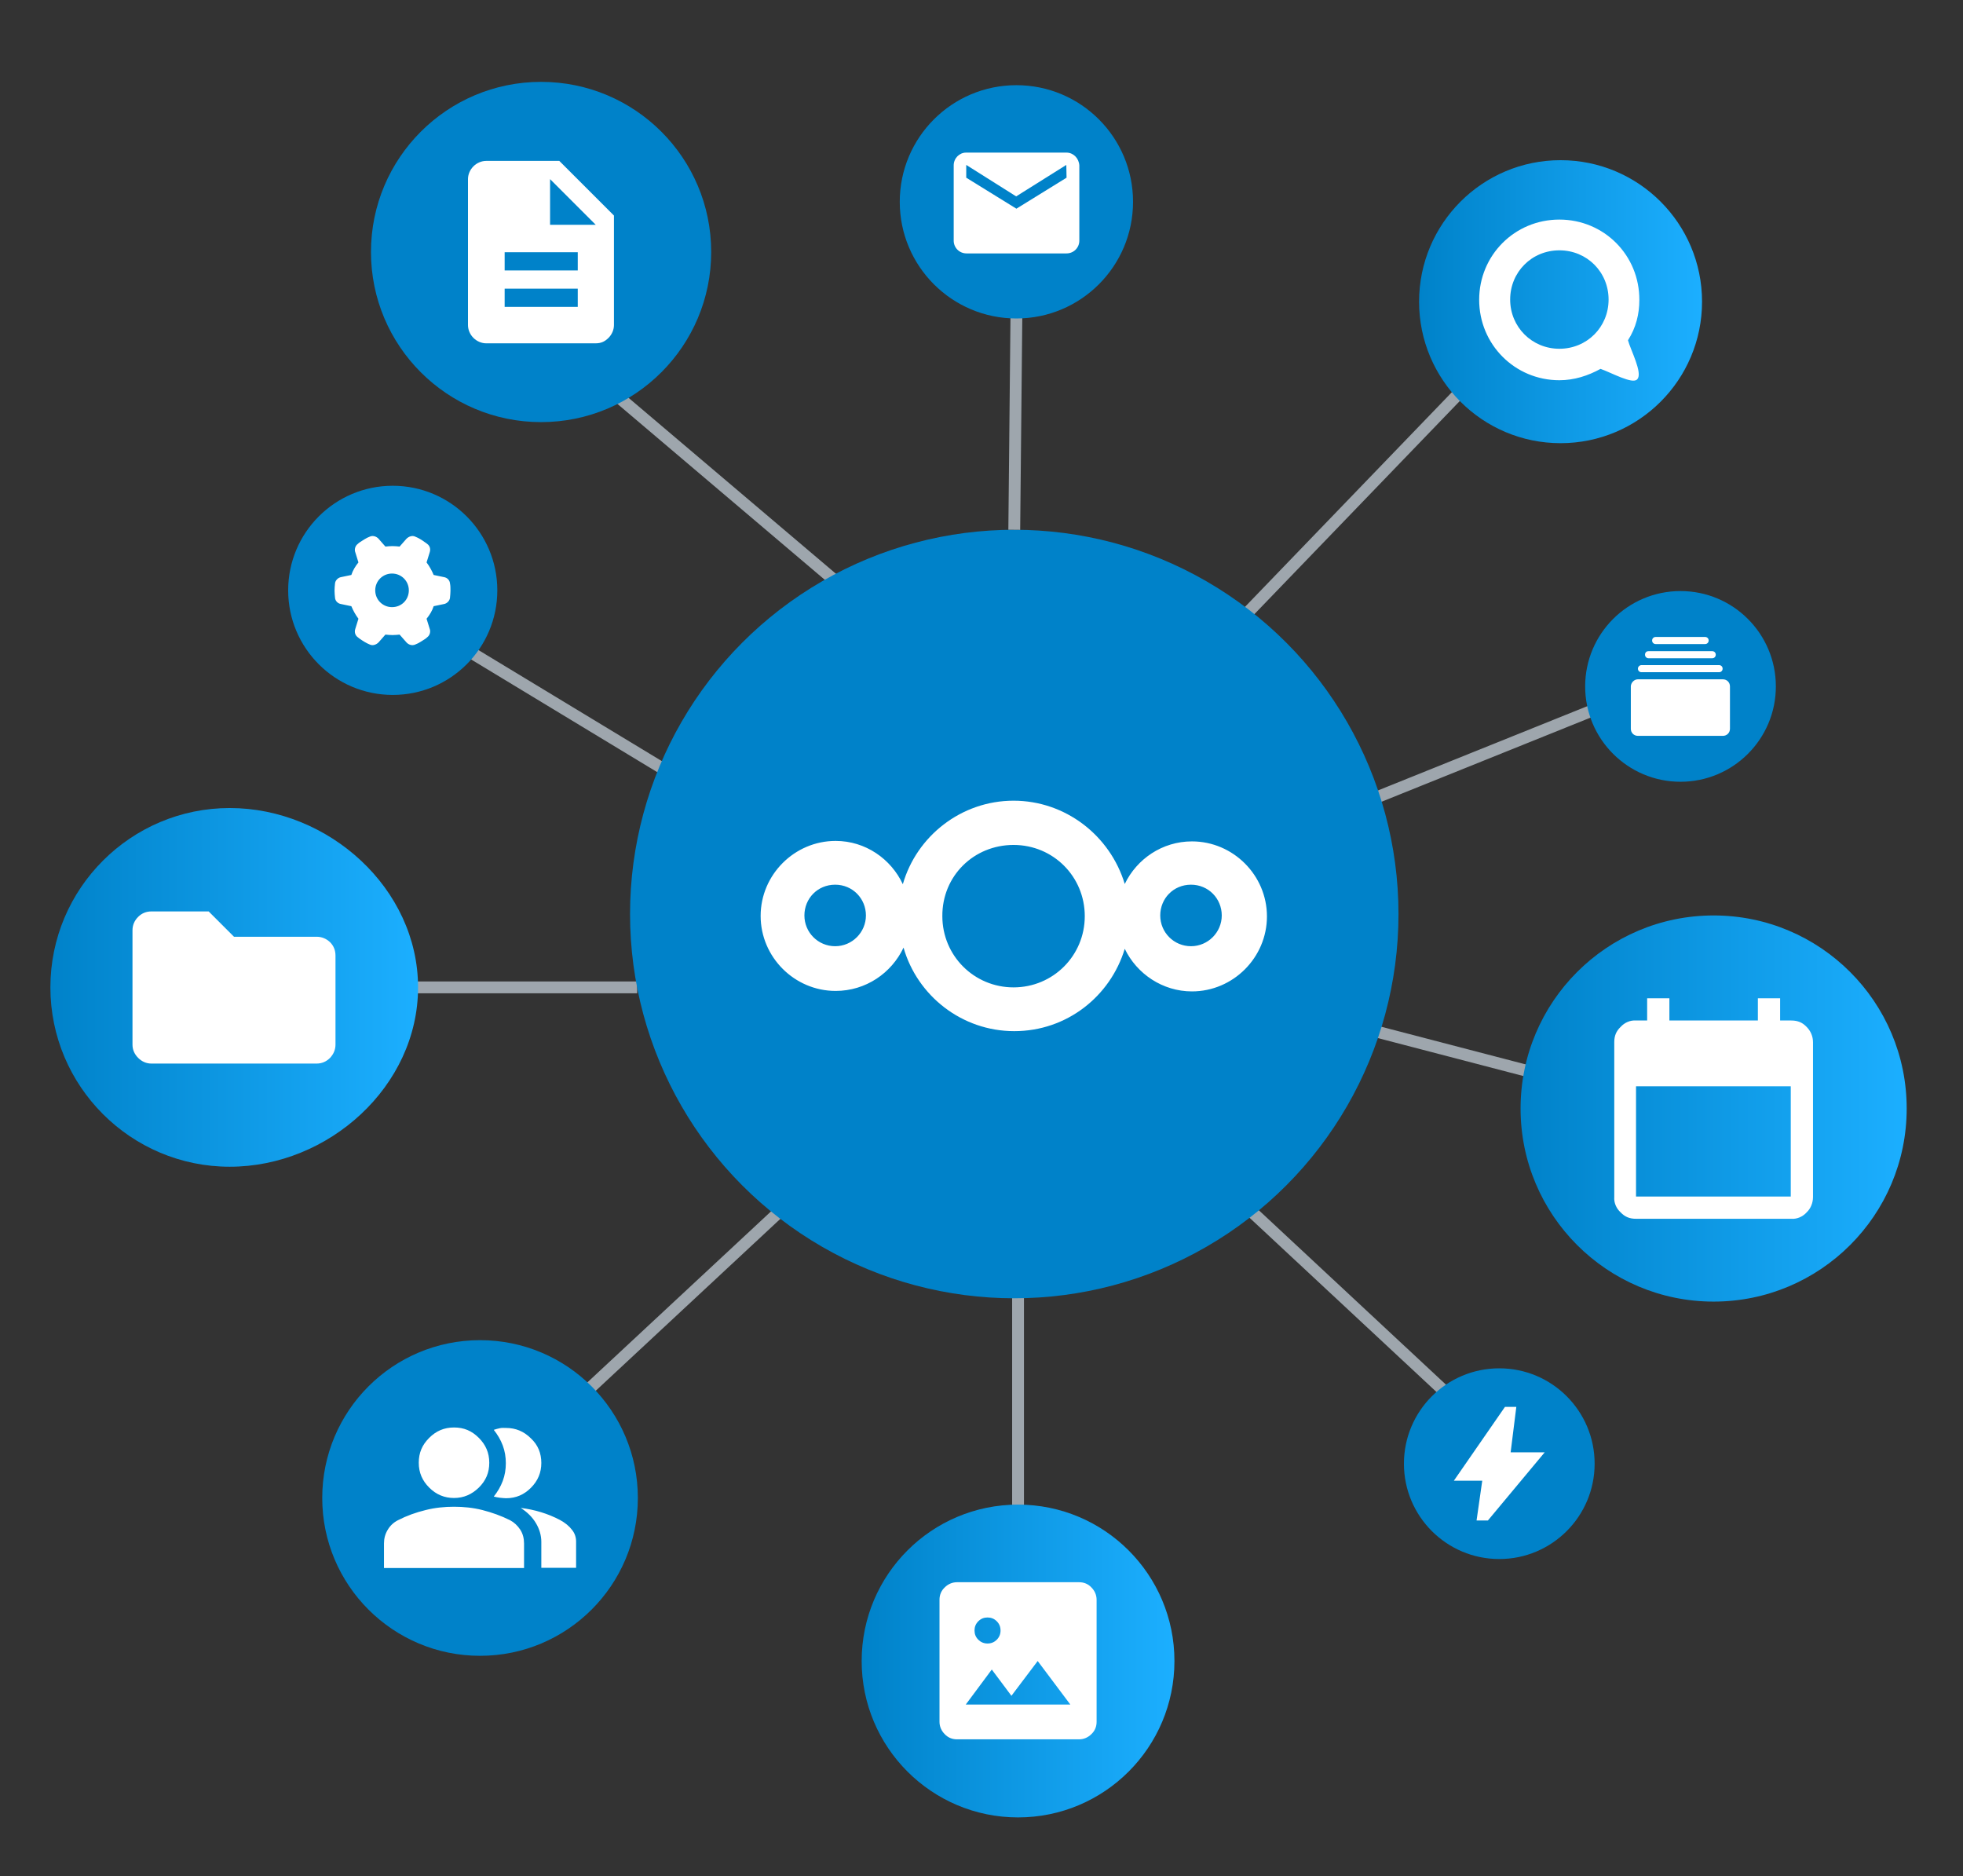 <?xml version="1.0" encoding="utf-8"?>
<!-- Generator: Adobe Illustrator 28.0.0, SVG Export Plug-In . SVG Version: 6.00 Build 0)  -->
<svg version="1.1" id="Layer_1" xmlns="http://www.w3.org/2000/svg" xmlns:xlink="http://www.w3.org/1999/xlink" x="0px" y="0px"
	 viewBox="0 0 829.7 793" style="enable-background:new 0 0 829.7 793;" xml:space="preserve">
<rect x="0" y="0" width="829.7" height="793" fill="#333333" stroke="none"/>
<style type="text/css">
	.st0{fill:none;stroke:#9EA6AD;stroke-width:5;stroke-miterlimit:10;}
	.st1{fill:#0082C9;}
	.st2{fill:#FFFFFF;}
	.st3{fill:url(#SVGID_1_);}
	.st4{fill:url(#SVGID_00000090265108882862381560000012774296756641659316_);}
	.st5{fill:url(#SVGID_00000062166479005679849700000002536147307498156207_);}
	.st6{fill:url(#SVGID_00000046308642940812402010000012247482403610165161_);}
</style>
<line class="st0" x1="269.3" y1="417.3" x2="172.7" y2="417.3"/>
<line class="st0" x1="430.3" y1="529.5" x2="430.3" y2="636.1"/>
<line class="st0" x1="329.1" y1="512.4" x2="242.1" y2="593.4"/>
<line class="st0" x1="516.5" y1="500.4" x2="616.3" y2="593.4"/>
<line class="st0" x1="554.6" y1="428.9" x2="656.6" y2="455.5"/>
<line class="st0" x1="523.5" y1="262.9" x2="619.4" y2="163.4"/>
<line class="st0" x1="570.9" y1="341.4" x2="674" y2="299.9"/>
<line class="st0" x1="362.8" y1="253.8" x2="260.7" y2="167.2"/>
<line class="st0" x1="282.4" y1="326.2" x2="197.5" y2="274.8"/>
<ellipse class="st1" cx="428.7" cy="386.3" rx="162.4" ry="162.4"/>
<line class="st0" x1="428.7" y1="223.9" x2="429.6" y2="133.4"/>
<g>
	<circle class="st1" cx="429.6" cy="85.3" r="49.3"/>
	<g id="surface1">
		<path class="st2" d="M450.8,64.5h-42.5c-2.8,0-5.2,2.4-5.2,5.4v31.8c0,3,2.4,5.4,5.4,5.4h42.3c3,0,5.4-2.4,5.4-5.4V69.9
			C456,66.8,453.6,64.5,450.8,64.5L450.8,64.5z M450.8,75.1l-21.2,13.1l-21.2-13.1v-5.4L429.5,83l21.2-13.3L450.8,75.1L450.8,75.1z"
			/>
	</g>
</g>
<g>
	
		<linearGradient id="SVGID_1_" gradientUnits="userSpaceOnUse" x1="599.8" y1="-160.5" x2="719.4" y2="-160.5" gradientTransform="matrix(1 0 0 1 0 288)">
		<stop  offset="0" style="stop-color:#0082C9"/>
		<stop  offset="1" style="stop-color:#1CAFFF"/>
	</linearGradient>
	<circle class="st3" cx="659.6" cy="127.5" r="59.8"/>
	<path class="st2" d="M659.1,92.8c-18.9,0-33.9,15.1-33.9,33.9l0,0c0,18.9,15.1,34,33.9,34c6.3,0,12.1-1.9,17.4-4.8
		c4.4,1.5,13.6,6.7,15.5,4.4c2.5-2.5-2.9-12.6-3.9-16.5c3.4-5.3,4.8-11.1,4.8-17C693,107.9,678,92.8,659.1,92.8L659.1,92.8
		L659.1,92.8z M659.1,105.8c11.7,0,20.8,9.2,20.8,20.8l0,0c0,11.7-9.2,20.8-20.8,20.8s-20.8-9.2-20.8-20.8S647.4,105.8,659.1,105.8
		L659.1,105.8z"/>
</g>
<g>
	<circle class="st1" cx="166" cy="249.5" r="44.2"/>
	<path class="st2" d="M190.2,246.6c-0.1-1.4-1.2-2.5-2.6-2.7l-4.3-0.9c-0.8-1.9-1.8-3.7-3-5.3l1.3-4.2c0.5-1.4,0.1-2.8-1-3.6
		c-0.7-0.6-1.5-1-2.1-1.5l-0.8-0.5c-0.8-0.5-1.5-0.8-2.2-1.1c-1.2-0.6-2.7-0.1-3.7,0.9l-2.9,3.3c-1-0.1-2-0.2-3-0.2s-2,0.1-3,0.2
		l-2.9-3.3c-0.9-1-2.4-1.5-3.7-0.9c-0.8,0.3-1.6,0.7-2.2,1.1l-0.8,0.5c-0.8,0.5-1.5,0.9-2.1,1.5c-1.1,0.8-1.5,2.4-1,3.6l1.3,4.2
		c-1.3,1.6-2.4,3.4-3,5.3l-4.3,0.9c-1.3,0.2-2.5,1.4-2.6,2.7c-0.1,1-0.2,2-0.2,3s0.1,2,0.2,3c0.1,1.4,1.2,2.5,2.6,2.7l4.3,0.9
		c0.8,1.9,1.8,3.7,3,5.3l-1.3,4.2c-0.5,1.4-0.1,2.8,1,3.6c0.7,0.6,1.3,1,2.1,1.5l0.8,0.5c0.8,0.5,1.5,0.8,2.2,1.1
		c1.2,0.6,2.7,0.1,3.7-0.9l2.9-3.3c1,0.1,2,0.2,3,0.2s2-0.1,3-0.2l2.9,3.3l0,0c0.9,1,2.4,1.5,3.7,0.9c0.8-0.3,1.6-0.7,2.2-1.1
		l0.8-0.5c0.8-0.5,1.5-0.9,2.1-1.5c1.1-0.8,1.5-2.4,1-3.6l-1.3-4.2c1.3-1.6,2.4-3.4,3-5.3l4.3-0.9c1.3-0.2,2.5-1.4,2.6-2.7
		c0.1-1,0.2-2,0.2-3S190.4,247.5,190.2,246.6z M165.7,256.6c-3.9,0-7.1-3.1-7.1-7.1s3.2-7.1,7.1-7.1s7.1,3.1,7.1,7.1
		S169.7,256.6,165.7,256.6z"/>
</g>
<circle class="st1" cx="428.7" cy="387.3" r="142.2"/>
<path id="path1052" class="st2" d="M428.4,338.4c-22.1,0-41,15-46.8,35.3c-5-10.7-15.8-18.3-28.4-18.3c-17.4,0-31.7,14.3-31.7,31.7
	s14.3,31.7,31.7,31.7c12.7,0,23.6-7.5,28.7-18.3c5.8,20.3,24.6,35.3,46.8,35.3s40.6-14.7,46.7-34.8c5.1,10.6,16,18,28.4,18
	c17.4,0,31.7-14.3,31.7-31.7s-14.3-31.7-31.7-31.7c-12.5,0-23.3,7.4-28.4,18C469.2,353.1,450.3,338.4,428.4,338.4L428.4,338.4z
	 M428.4,357.1c16.8,0,30.1,13.4,30.1,30.1s-13.4,30.1-30.1,30.1s-30.1-13.4-30.1-30.1C398.2,370.2,411.6,357.1,428.4,357.1
	L428.4,357.1z M353,373.9c7.4,0,13,5.9,13,13s-5.8,13-13,13s-13-5.8-13-13S345.6,373.9,353,373.9z M503.4,373.9c7.4,0,13,5.9,13,13
	s-5.8,13-13,13s-13-5.8-13-13S496,373.9,503.4,373.9z"/>
<g>
	
		<linearGradient id="SVGID_00000025421903211615972330000016195135673274101181_" gradientUnits="userSpaceOnUse" x1="642.696" y1="180.539" x2="805.896" y2="180.539" gradientTransform="matrix(1 0 0 1 4.351405e-03 288.002)">
		<stop  offset="0" style="stop-color:#0082C9"/>
		<stop  offset="1" style="stop-color:#1CAFFF"/>
	</linearGradient>
	<circle style="fill:url(#SVGID_00000025421903211615972330000016195135673274101181_);" cx="724.3" cy="468.5" r="81.6"/>
	<path class="st2" d="M691.5,515.1c-2.7,0-4.7-0.8-6.5-2.7c-1.8-1.6-2.9-4.1-2.7-6.5v-65.4c0-2.7,0.8-4.7,2.7-6.5
		c1.6-1.8,4.1-2.9,6.5-2.7h4.7v-9.4h9.4v9.4H743v-9.4h9.4v9.4h4.7c2.7,0,4.7,0.8,6.5,2.7c1.8,1.8,2.7,4.1,2.7,6.5v65.4
		c0,2.5-1,4.9-2.7,6.5c-1.6,1.8-4.1,2.9-6.5,2.7H691.5z M691.5,505.7h65.4v-46.6h-65.4V505.7z"/>
</g>
<g>
	<circle class="st1" cx="633.7" cy="618.6" r="40.3"/>
	<path class="st2" d="M624.1,642.6l2.4-16.8h-12l21.6-31.2h4.8l-2.4,19.2h14.4l-24,28.8H624.1z"/>
</g>
<g>
	
		<linearGradient id="SVGID_00000035518068718465951870000003514495425569772464_" gradientUnits="userSpaceOnUse" x1="364.2" y1="414" x2="496.4" y2="414" gradientTransform="matrix(1 0 0 1 0 288)">
		<stop  offset="0" style="stop-color:#0082C9"/>
		<stop  offset="1" style="stop-color:#1CAFFF"/>
	</linearGradient>
	<circle style="fill:url(#SVGID_00000035518068718465951870000003514495425569772464_);" cx="430.3" cy="702" r="66.1"/>
	<path class="st2" d="M404.5,735.1c-2,0-3.8-0.7-5.2-2.2c-1.4-1.4-2.2-3.2-2.2-5.2v-51.6c0-2,0.7-3.8,2.2-5.2
		c1.4-1.4,3.2-2.2,5.2-2.2h51.6c2,0,3.8,0.7,5.2,2.2c1.4,1.4,2.2,3.2,2.2,5.2v51.6c0,2-0.7,3.8-2.2,5.2c-1.4,1.4-3.2,2.2-5.2,2.2
		H404.5z M408.2,720.4h44.2L438.6,702l-11.1,14.7l-8.3-11.1L408.2,720.4z M417.4,694.6c1.5,0,2.8-0.5,3.9-1.6s1.6-2.4,1.6-3.9
		s-0.5-2.8-1.6-3.9c-1.1-1.1-2.4-1.6-3.9-1.6s-2.8,0.5-3.9,1.6s-1.6,2.4-1.6,3.9s0.5,2.8,1.6,3.9C414.5,694,415.8,694.6,417.4,694.6
		z"/>
</g>
<g>
	<circle class="st1" cx="202.9" cy="633.1" r="66.7"/>
	<path class="st2" d="M162.3,662.7v-10.4c0-2.1,0.5-4,1.6-5.8c1-1.7,2.5-3.1,4.3-4c3.7-1.9,7.6-3.3,11.7-4.3c3.9-1,8-1.4,12-1.4
		s8.1,0.4,12,1.4s7.9,2.4,11.7,4.3c1.7,0.9,3.2,2.3,4.3,4s1.6,3.7,1.6,5.8v10.4H162.3z M228.8,662.7v-11.1c0-2.7-0.8-5.4-2.3-7.9
		s-3.6-4.6-6.4-6.4c5.8,0.7,11.5,2.4,16.6,5.1c2.2,1.2,3.9,2.6,5.1,4.2c1.2,1.5,1.7,3.2,1.7,4.9v11.1h-14.7L228.8,662.7L228.8,662.7
		z M191.9,633.1c-4,0-7.5-1.4-10.5-4.4c-2.9-2.9-4.4-6.3-4.4-10.5s1.4-7.5,4.4-10.5c2.9-2.9,6.3-4.4,10.5-4.4s7.5,1.4,10.5,4.4
		c2.9,2.9,4.4,6.3,4.4,10.5s-1.4,7.5-4.4,10.5C199.4,631.6,196,633.1,191.9,633.1z M228.8,618.3c0,4-1.4,7.5-4.4,10.5
		c-2.9,2.9-6.3,4.4-10.5,4.4c-0.7,0-1.5-0.1-2.6-0.2c-0.9-0.1-1.7-0.3-2.6-0.5c1.6-2,2.9-4.2,3.8-6.6s1.3-4.9,1.3-7.5
		s-0.4-5.1-1.3-7.5s-2.2-4.6-3.8-6.6c0.9-0.3,1.7-0.5,2.6-0.7s1.7-0.1,2.6-0.1c4,0,7.5,1.4,10.5,4.4
		C227.4,610.7,228.8,614.2,228.8,618.3z"/>
</g>
<g>
	
		<linearGradient id="SVGID_00000170997925949483851400000001263583957691644828_" gradientUnits="userSpaceOnUse" x1="21.3" y1="129.3" x2="176.7" y2="129.3" gradientTransform="matrix(1 0 0 1 0 288)">
		<stop  offset="0" style="stop-color:#0082C9"/>
		<stop  offset="1" style="stop-color:#1CAFFF"/>
	</linearGradient>
	<path style="fill:url(#SVGID_00000170997925949483851400000001263583957691644828_);" d="M21.3,417.3c0-41.8,34-75.8,75.8-75.8
		s79.6,34,79.6,75.8s-37.8,75.8-79.6,75.8S21.3,459.1,21.3,417.3z"/>
	<path class="st2" d="M64,449.5c-2.1,0-4-0.8-5.6-2.4s-2.4-3.5-2.4-5.6v-48.3c0-2.2,0.8-4.1,2.4-5.7s3.5-2.3,5.6-2.3h24.2l10.7,10.7
		h34.9c2.2,0,4.1,0.8,5.7,2.3c1.6,1.6,2.3,3.5,2.3,5.7v37.6c0,2.1-0.8,4-2.3,5.6c-1.6,1.6-3.5,2.4-5.7,2.4L64,449.5L64,449.5z"/>
</g>
<g>
	<circle class="st1" cx="228.7" cy="106.5" r="71.9"/>
	<path class="st2" d="M213.3,129.7h30.9V122h-30.9V129.7z M213.3,114.3h30.9v-7.7h-30.9V114.3z M205.5,145.1c-1.9,0-3.9-0.8-5.4-2.3
		s-2.3-3.5-2.3-5.4V75.7c0-1.9,0.8-3.9,2.3-5.4s3.5-2.3,5.4-2.3h30.9l23.1,23.1v46.3c0,1.9-0.8,3.9-2.3,5.4s-3.1,2.3-5.4,2.3
		L205.5,145.1L205.5,145.1z M232.5,95h19.3l-19.3-19.3V95z"/>
</g>
<g>
	<circle class="st1" cx="710.3" cy="290.1" r="40.3"/>
	<g>
		<path class="st2" d="M692.3,287.1h35.9c1.7,0,3,1.3,3,3v17.9c0,1.7-1.3,3-3,3h-35.9c-1.7,0-3-1.3-3-3v-18
			C689.4,288.5,690.7,287.1,692.3,287.1L692.3,287.1z"/>
		<path class="st2" d="M693.8,281.1h32.8c0.8,0,1.5,0.6,1.5,1.5l0,0c0,0.8-0.6,1.5-1.5,1.5h-32.8c-0.8,0-1.5-0.6-1.5-1.5l0,0
			C692.3,281.8,693,281.1,693.8,281.1z"/>
		<path class="st2" d="M696.8,275.2h26.9c0.8,0,1.5,0.6,1.5,1.5l0,0c0,0.8-0.6,1.5-1.5,1.5h-26.9c-0.8,0-1.5-0.6-1.5-1.5l0,0
			C695.3,275.8,695.9,275.2,696.8,275.2z"/>
		<path class="st2" d="M699.8,269.2h20.9c0.8,0,1.5,0.6,1.5,1.5l0,0c0,0.8-0.6,1.5-1.5,1.5h-20.9c-0.8,0-1.5-0.6-1.5-1.5l0,0
			C698.3,269.8,699,269.2,699.8,269.2z"/>
	</g>
</g>
</svg>
